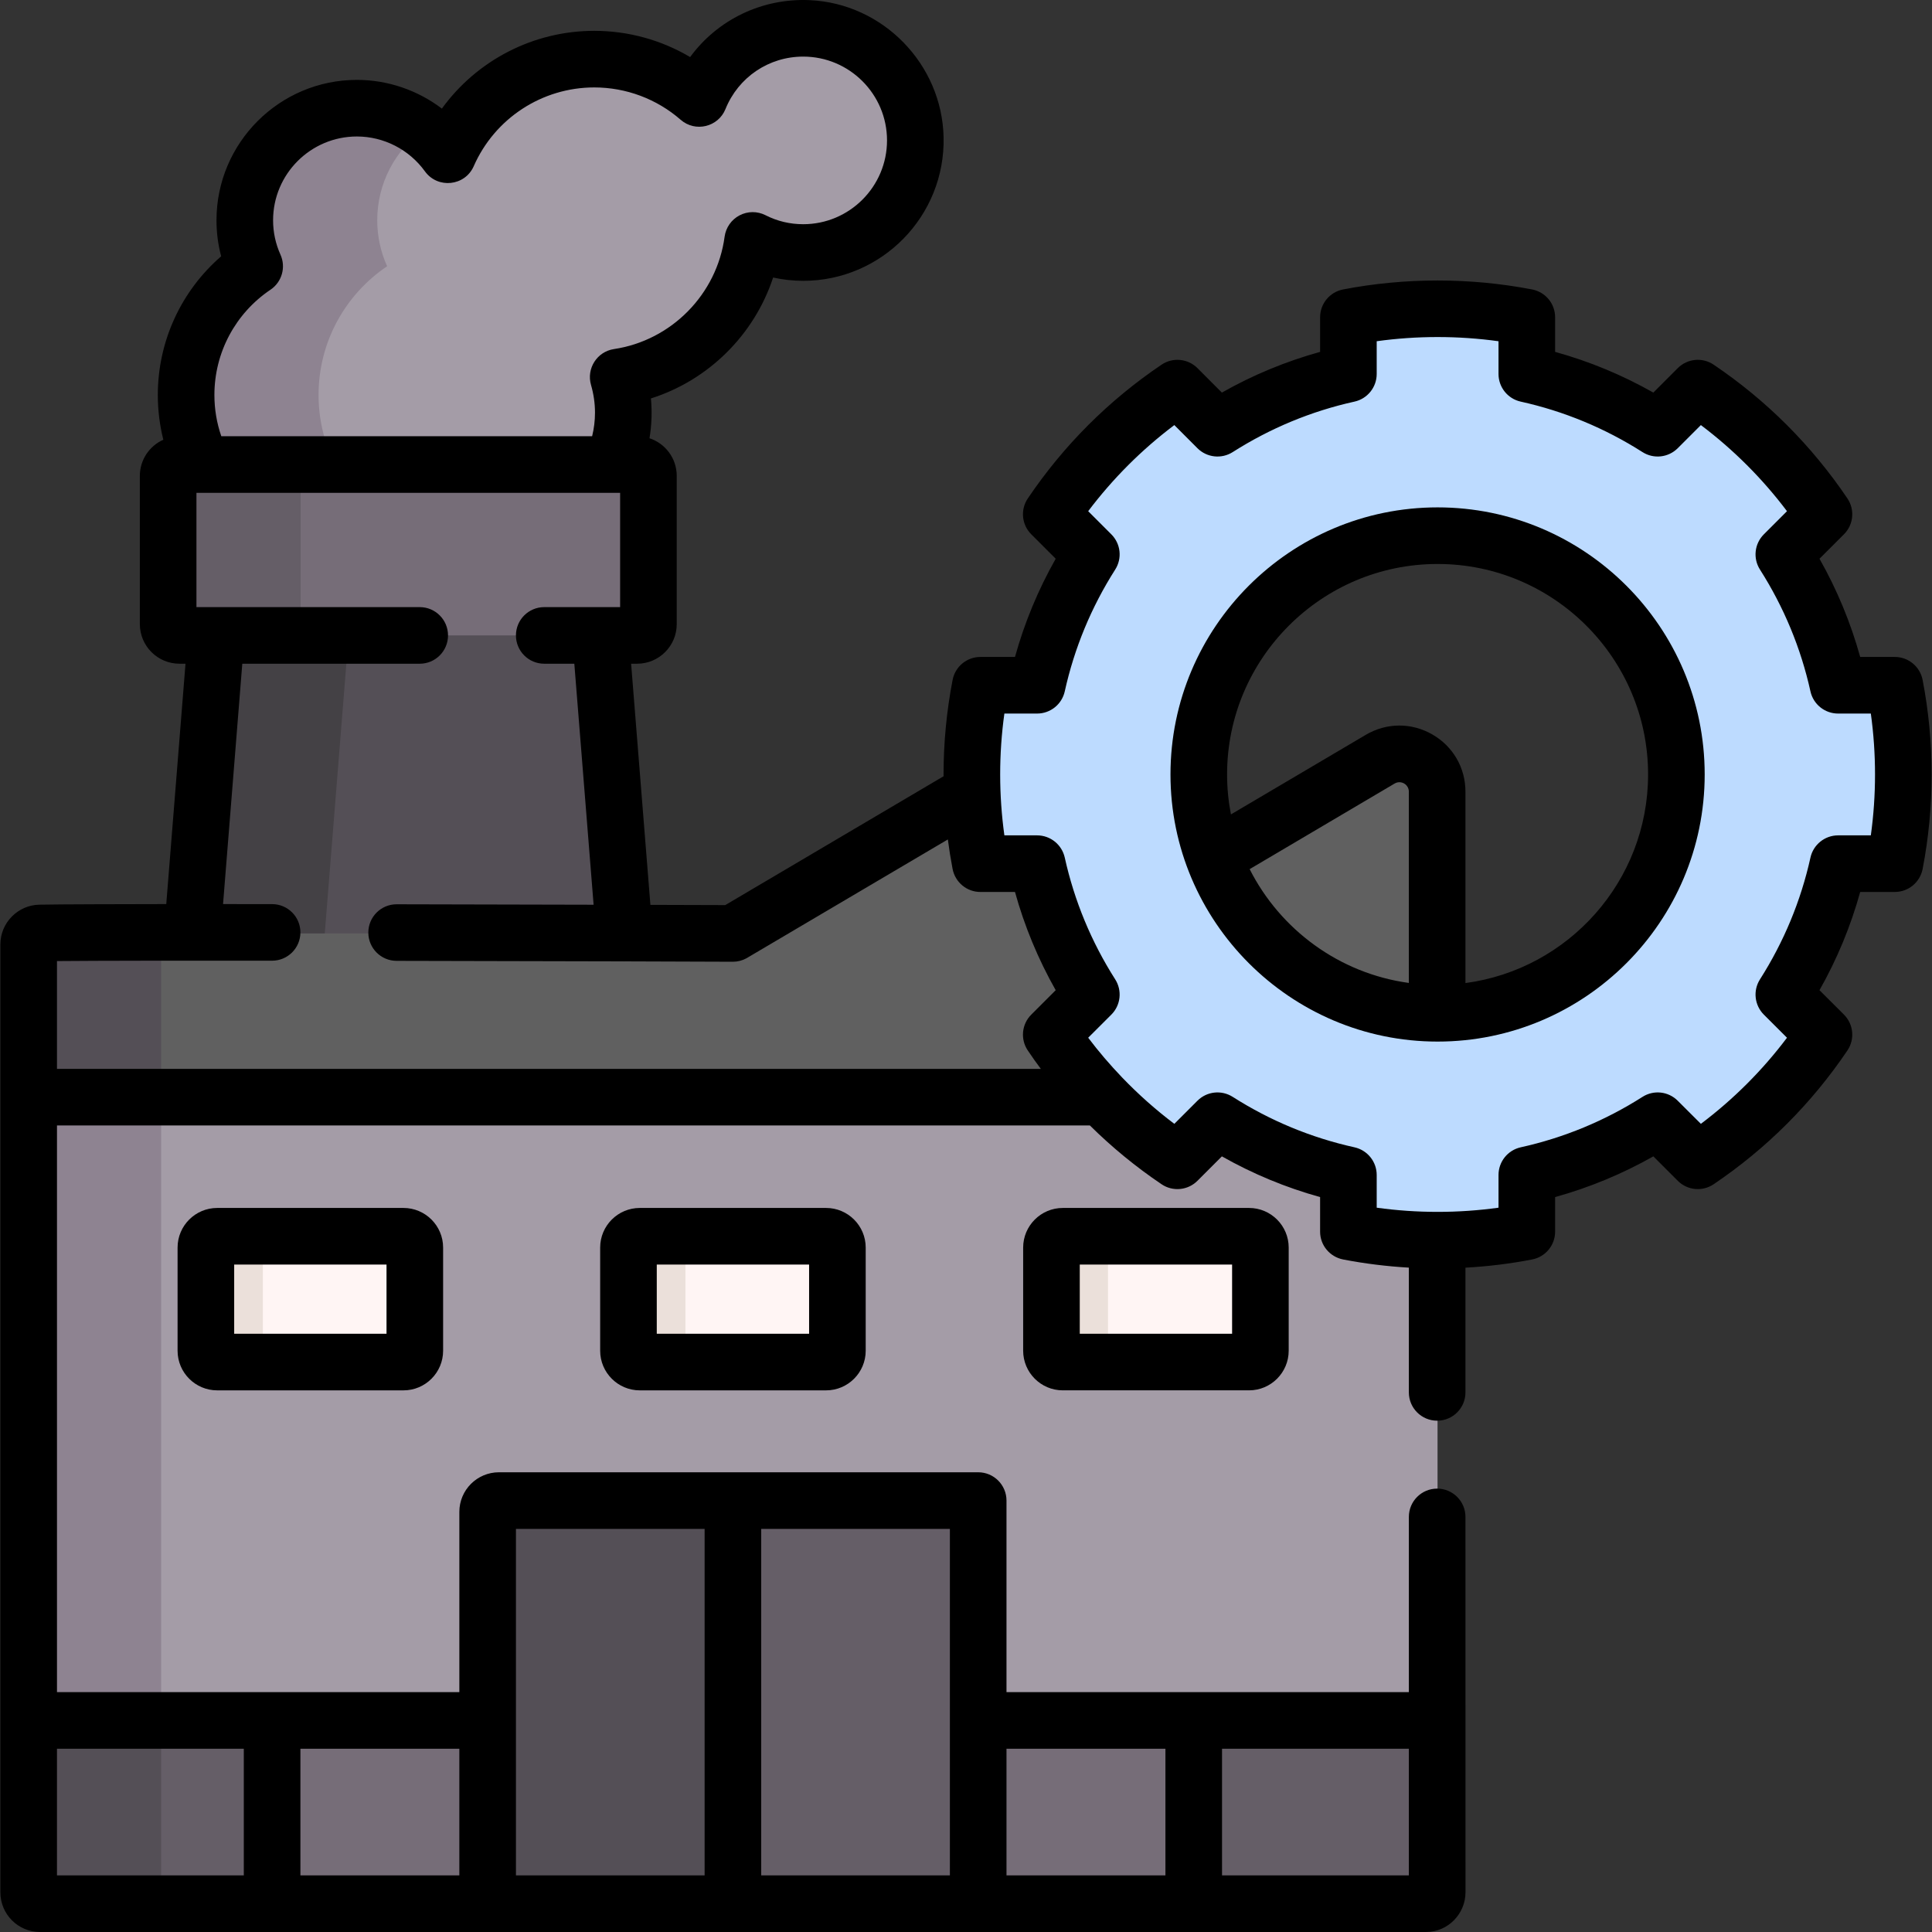 <?xml version="1.0"?>
<svg xmlns="http://www.w3.org/2000/svg" xmlns:xlink="http://www.w3.org/1999/xlink" xmlns:svgjs="http://svgjs.com/svgjs" version="1.1" width="512" height="512" x="0" y="0" viewBox="0 0 512 512" style="enable-background:new 0 0 512 512" xml:space="preserve" class=""><rect x="0" y="0" width="512" height="512" fill="#333333" stroke="none"/><g><g xmlns="http://www.w3.org/2000/svg"><path d="m212.96 7.5c-12.476 0-23.149 7.694-27.55 18.593-7.444-6.488-17.168-10.427-27.818-10.427-17.347 0-32.25 10.43-38.804 25.357-5.394-7.482-14.179-12.357-24.107-12.357-16.407 0-29.708 13.301-29.708 29.708 0 4.345.941 8.468 2.617 12.188-10.959 7.378-18.17 19.898-18.17 34.104 0 22.689 18.393 41.083 41.083 41.083 8.824 0 16.991-2.791 23.687-7.526 5.078 3.068 11.031 4.835 17.396 4.835 18.609 0 33.695-15.086 33.695-33.695 0-3.276-.476-6.439-1.348-9.433 18.538-2.782 33.134-17.577 35.636-36.205 4.025 2.037 8.572 3.191 13.391 3.191 16.407 0 29.708-13.3 29.708-29.708 0-16.407-13.301-29.708-29.708-29.708z" fill="#a49ca7" data-original="#a49ca7" style="" class=""/><path d="m171.948 327.388h-127.281l15.054-188.181h97.172z" fill="#544f56" data-original="#544f56" style="" class=""/><path d="m99.973 58.37c0 4.35.94 8.47 2.62 12.19-10.96 7.38-18.17 19.9-18.17 34.11 0 16.42 9.64 30.6 23.57 37.17-5.31 2.51-11.24 3.91-17.49 3.91-22.69 0-41.08-18.4-41.08-41.08 0-14.21 7.21-26.73 18.17-34.11-1.68-3.72-2.62-7.84-2.62-12.19 0-16.4 13.3-29.7 29.71-29.7 6.55 0 12.6 2.12 17.5 5.7-7.4 5.4-12.21 14.14-12.21 24z" fill="#8e8391" data-original="#8e8391" style=""/><path d="m94.723 139.21-15.06 188.18h-35l15.06-188.18z" fill="#444145" data-original="#444145" style=""/><path d="m166.948 168.39h-117.281c-2.761 0-5-2.239-5-5v-35.284c0-2.761 2.239-5 5-5h117.281c2.761 0 5 2.239 5 5v35.284c0 2.762-2.239 5-5 5z" fill="#766d78" data-original="#766d78" style="" class=""/><path d="m84.663 168.39h-35c-2.76 0-5-2.24-5-5v-35.28c0-2.76 2.24-5 5-5h35c-2.76 0-5 2.24-5 5v35.28c0 2.76 2.24 5 5 5z" fill="#655e67" data-original="#655e67" style=""/><path d="m380.963 290.76v208.74c0 2.761-2.239 5-5 5h-363.26c-2.761 0-5-2.239-5-5v-208.74l182.297-14.427z" fill="#a49ca7" data-original="#a49ca7" style="" class=""/><g fill="#fff5f4"><path d="m105.036 360.955h-45.369c-2.761 0-5-2.239-5-5v-23.335c0-2.761 2.239-5 5-5h45.369c2.761 0 5 2.239 5 5v23.335c0 2.762-2.239 5-5 5z" fill="#fff5f4" data-original="#fff5f4" style=""/><path d="m217.018 360.955h-45.369c-2.761 0-5-2.239-5-5v-23.335c0-2.761 2.239-5 5-5h45.369c2.761 0 5 2.239 5 5v23.335c0 2.762-2.239 5-5 5z" fill="#fff5f4" data-original="#fff5f4" style=""/><path d="m329 360.955h-45.369c-2.761 0-5-2.239-5-5v-23.335c0-2.761 2.239-5 5-5h45.369c2.761 0 5 2.239 5 5v23.335c0 2.762-2.239 5-5 5z" fill="#fff5f4" data-original="#fff5f4" style=""/></g><path d="m74.663 360.96h-15c-2.76 0-5-2.24-5-5v-23.34c0-2.76 2.24-5 5-5h15c-2.76 0-5 2.24-5 5v23.34c0 2.76 2.24 5 5 5z" fill="#ebe0da" data-original="#ebe0da" style=""/><path d="m186.653 360.96h-15c-2.77 0-5-2.24-5-5v-23.34c0-2.76 2.23-5 5-5h15c-2.77 0-5 2.24-5 5v23.34c0 2.76 2.23 5 5 5z" fill="#ebe0da" data-original="#ebe0da" style=""/><path d="m298.633 360.96h-15c-2.76 0-5-2.24-5-5v-23.34c0-2.76 2.24-5 5-5h15c-2.76 0-5 2.24-5 5v23.34c0 2.76 2.24 5 5 5z" fill="#ebe0da" data-original="#ebe0da" style=""/><path d="m207.913 277.68-165.21 13.08v213.74h-30c-2.761 0-5-2.239-5-5v-208.74l182.3-14.43z" fill="#8e8391" data-original="#8e8391" style=""/><path d="m380.963 209.81v80.95h-373.26v-38.39c0-2.761 2.239-5 5-5h181.63l78.23-46.18c6.67-3.93 15.09.87 15.09 8.61v37.56l78.23-46.17c6.67-3.93 15.08.88 15.08 8.62z" fill="#606060" data-original="#606060" style="" class=""/><path d="m42.703 247.37v43.39h-35v-38.39c0-2.761 2.239-5 5-5z" fill="#544f56" data-original="#544f56" style="" class=""/><path d="m380.968 455.929v43.571c0 2.761-2.239 5-5 5h-363.269c-2.761 0-5-2.239-5-5v-43.571z" fill="#655e67" data-original="#655e67" style=""/><path d="m72.215 455.929h244.237v48.571h-244.237z" fill="#766d78" data-original="#766d78" style="" class=""/><path d="m256.333 397.67h-62v106.83h65v-103.83-3z" fill="#655e67" data-original="#655e67" style=""/><path d="m42.703 455.93v48.57h-30c-2.766 0-5-2.244-5-5v-43.57z" fill="#544f56" data-original="#544f56" style="" class=""/><path d="m132.333 397.67c-1.66 0-3 1.34-3 3v103.83h65v-106.83z" fill="#544f56" data-original="#544f56" style="" class=""/><path d="m502.7 184.07c-.25-1.43-1.51-2.47-2.96-2.47h-10.15c-1.39 0-2.58-.96-2.92-2.31-2.65-10.85-6.94-21.06-12.58-30.36-.72-1.19-.55-2.71.43-3.7l7.17-7.17c1.03-1.03 1.19-2.65.35-3.83-8.19-11.62-18.33-21.76-29.94-29.95-1.19-.84-2.81-.68-3.84.35l-7.17 7.17c-.98.99-2.51 1.15-3.7.43-9.29-5.64-19.51-9.93-30.36-12.58-1.35-.33-2.31-1.53-2.31-2.92v-10.15c0-1.45-1.03-2.71-2.46-2.95-6.89-1.19-13.96-1.81-21.18-1.81s-14.29.62-21.18 1.81c-1.43.24-2.46 1.5-2.46 2.95v10.15c0 1.39-.96 2.59-2.31 2.92-10.85 2.65-21.06 6.94-30.36 12.58-1.19.72-2.72.56-3.7-.43l-7.17-7.17c-1.03-1.03-2.65-1.19-3.84-.35-11.61 8.19-21.75 18.33-29.94 29.95-.84 1.18-.68 2.8.35 3.83l7.17 7.17c.98.99 1.15 2.51.43 3.7-5.64 9.3-9.93 19.51-12.58 30.36-.34 1.35-1.53 2.31-2.92 2.31h-10.15c-1.45 0-2.71 1.04-2.96 2.47-1.18 6.88-1.8 13.95-1.8 21.17s.62 14.3 1.8 21.18c.25 1.43 1.51 2.46 2.96 2.46h10.15c1.39 0 2.58.96 2.92 2.32 2.65 10.85 6.94 21.06 12.58 30.35.72 1.19.55 2.72-.43 3.7l-7.17 7.18c-1.03 1.02-1.19 2.64-.35 3.83 8.19 11.61 18.33 21.76 29.94 29.94 1.19.84 2.81.68 3.84-.34l7.17-7.18c.98-.98 2.51-1.15 3.7-.42 9.3 5.64 19.51 9.92 30.36 12.58 1.35.33 2.31 1.52 2.31 2.91v10.15c0 1.45 1.03 2.71 2.46 2.96 6.89 1.19 13.96 1.81 21.18 1.81s14.29-.62 21.18-1.81c1.43-.25 2.46-1.51 2.46-2.96v-10.15c0-1.39.96-2.58 2.31-2.91 10.85-2.66 21.07-6.94 30.36-12.58 1.19-.73 2.72-.56 3.7.42l7.17 7.18c1.03 1.02 2.65 1.18 3.84.34 11.61-8.18 21.75-18.33 29.94-29.94.84-1.19.68-2.81-.35-3.83l-7.17-7.18c-.98-.98-1.15-2.51-.43-3.7 5.64-9.29 9.93-19.5 12.58-30.35.34-1.36 1.53-2.32 2.92-2.32h10.15c1.45 0 2.71-1.03 2.96-2.46 1.18-6.88 1.8-13.96 1.8-21.18s-.62-14.29-1.8-21.17zm-121.62 84.46c-34.95 0-63.29-28.34-63.29-63.29s28.34-63.28 63.29-63.28 63.29 28.33 63.29 63.28-28.34 63.29-63.29 63.29z" fill="#bddbff" data-original="#72d1fb" style="" class=""/><path d="m392.44 323.9v-10.15c0-1.39-.96-2.58-2.31-2.91-10.85-2.66-21.06-6.94-30.36-12.58-1.19-.73-2.72-.56-3.7.42l-7.17 7.18c-1.03 1.02-2.65 1.18-3.84.34-11.61-8.18-21.75-18.33-29.94-29.94-.84-1.19-.68-2.81.35-3.83l7.17-7.18c.98-.98 1.15-2.51.43-3.7-5.64-9.29-9.93-19.5-12.58-30.35-.34-1.36-1.53-2.32-2.92-2.32h-10.15c-1.45 0-2.71-1.03-2.96-2.46-1.18-6.88-1.8-13.96-1.8-21.18s.62-14.29 1.8-21.17c.25-1.43 1.51-2.47 2.96-2.47h10.15c1.39 0 2.58-.96 2.92-2.31 2.65-10.85 6.94-21.06 12.58-30.36.72-1.19.55-2.71-.43-3.7l-7.17-7.17c-1.03-1.03-1.19-2.65-.35-3.83 8.19-11.62 18.33-21.76 29.94-29.95 1.19-.84 2.81-.68 3.84.35l7.17 7.17c.98.99 2.51 1.15 3.7.43 9.3-5.64 19.51-9.93 30.36-12.58 1.35-.33 2.31-1.53 2.31-2.92v-10.15c0-1.45 1.03-2.71 2.46-2.95 1.22-.21 2.45-.4 3.68-.57-5.72-.82-11.56-1.24-17.5-1.24-7.22 0-14.29.62-21.18 1.81-1.43.24-2.46 1.5-2.46 2.95v10.15c0 1.39-.96 2.59-2.31 2.92-10.85 2.65-21.06 6.94-30.36 12.58-1.19.72-2.72.56-3.7-.43l-7.17-7.17c-1.03-1.03-2.65-1.19-3.84-.35-11.61 8.19-21.75 18.33-29.94 29.95-.84 1.18-.68 2.8.35 3.83l7.17 7.17c.98.99 1.15 2.51.43 3.7-5.64 9.3-9.93 19.51-12.58 30.36-.34 1.35-1.53 2.31-2.92 2.31h-10.15c-1.45 0-2.71 1.04-2.96 2.47-1.18 6.88-1.8 13.95-1.8 21.17s.62 14.3 1.8 21.18c.25 1.43 1.51 2.46 2.96 2.46h10.15c1.39 0 2.58.96 2.92 2.32 2.65 10.85 6.94 21.06 12.58 30.35.72 1.19.55 2.72-.43 3.7l-7.17 7.18c-1.03 1.02-1.19 2.64-.35 3.83 8.19 11.61 18.33 21.76 29.94 29.94 1.19.84 2.81.68 3.84-.34l7.17-7.18c.98-.98 2.51-1.15 3.7-.42 9.3 5.64 19.51 9.92 30.36 12.58 1.35.33 2.31 1.52 2.31 2.91v10.15c0 1.45 1.03 2.71 2.46 2.96 6.89 1.19 13.96 1.81 21.18 1.81 5.94 0 11.78-.42 17.5-1.24-1.23-.17-2.46-.36-3.68-.57-1.43-.25-2.46-1.51-2.46-2.96z" fill="#bddbff" data-original="#40c1fa" style="" class=""/><g><path d="m57.56 320.12c-5.79 0-10.5 4.71-10.5 10.5v27.34c0 5.79 4.71 10.5 10.5 10.5h49.37c5.79 0 10.5-4.71 10.5-10.5v-27.34c0-5.79-4.71-10.5-10.5-10.5zm44.87 33.34h-40.37v-18.34h40.37z" fill="#000000" data-original="#000000" style="" class=""/><path d="m169.55 320.12c-5.79 0-10.5 4.71-10.5 10.5v27.34c0 5.79 4.71 10.5 10.5 10.5h49.37c5.79 0 10.5-4.71 10.5-10.5v-27.34c0-5.79-4.71-10.5-10.5-10.5zm44.87 33.34h-40.37v-18.34h40.37z" fill="#000000" data-original="#000000" style="" class=""/><path d="m509.51 180.18c-.69-3.53-3.77-6.08-7.37-6.08h-9.17c-2.52-9.09-6.13-17.81-10.79-26.03l6.49-6.48c2.54-2.54 2.92-6.52.91-9.5-9.48-14.04-21.41-25.97-35.45-35.45-2.98-2.01-6.96-1.62-9.5.91l-6.48 6.49c-8.22-4.66-16.94-8.27-26.03-10.79v-9.17c0-3.6-2.55-6.68-6.08-7.37-16.42-3.17-33.7-3.17-50.13 0-3.52.69-6.07 3.77-6.07 7.37v9.17c-9.09 2.52-17.81 6.13-26.03 10.79l-6.48-6.49c-2.54-2.53-6.53-2.92-9.5-.91-14.05 9.48-25.97 21.41-35.45 35.45-2.01 2.98-1.63 6.96.91 9.5l6.48 6.48c-4.65 8.22-8.27 16.94-10.79 26.03h-9.17c-3.59 0-6.68 2.55-7.36 6.08-1.59 8.2-2.4 16.64-2.4 25.06 0 .16.01.31.01.47-12.05 7.11-49.36 29.14-57.86 34.15-3.28-.01-10.31-.03-19.84-.06-.78-9.82-4.35-54.38-5.11-63.91h1.59c5.799 0 10.5-4.701 10.5-10.5v-39.28c0-4.65-3.03-8.59-7.22-9.97.58-3.5.71-7.03.38-10.55 15.26-4.83 27.39-16.87 32.38-32.04 2.61.57 5.29.87 7.98.87 20.798 0 37.662-17.146 37.201-38.046-.428-19.404-16.08-35.458-35.469-36.334-12.744-.576-24.484 5.233-31.702 15.081-7.64-4.52-16.4-6.95-25.4-6.95-16.19 0-31.13 7.84-40.39 20.61-6.41-4.87-14.32-7.61-22.52-7.61-20.52 0-37.21 16.69-37.21 37.2 0 3.26.41 6.46 1.24 9.55-10.61 9.179-16.79 22.539-16.79 36.749 0 4.05.5 8.01 1.46 11.86-3.66 1.64-6.22 5.31-6.22 9.58v39.28c0 5.799 4.701 10.5 10.5 10.5h1.6l-5.1 63.7c-10.21.02-28.63.05-33.65.16-5.69.11-10.31 4.82-10.31 10.5v251.25c0 5.799 4.701 10.5 10.5 10.5h367.27c5.97 0 10.5-4.92 10.5-10.5 0-.298-.01-38.08-.01-99.5 0-4.14-3.356-7.5-7.496-7.5h-.008c-4.14 0-7.496 3.356-7.496 7.496v46.434h-106.63v-50.76c0-4.142-3.358-7.5-7.5-7.5h-127c-5.799 0-10.5 4.701-10.5 10.5v47.76h-106.63v-150.17h273.73c5.81 5.75 12.15 10.96 19 15.58 2.97 2.01 6.96 1.63 9.5-.91l6.48-6.48c8.22 4.65 16.94 8.27 26.03 10.79v9.17c0 3.616 2.588 6.689 6.139 7.373 5.718 1.102 11.534 1.818 17.381 2.157v33.064c0 4.14 3.356 7.496 7.496 7.496h.008c4.14 0 7.496-3.356 7.496-7.496v-33.054c5.95-.33 11.87-1.05 17.68-2.18 3.53-.68 6.08-3.77 6.08-7.36v-9.17c9.09-2.52 17.81-6.14 26.03-10.79l6.48 6.48c2.54 2.54 6.52 2.92 9.5.91 14.04-9.48 25.97-21.4 35.45-35.45 2.01-2.97 1.63-6.96-.91-9.5l-6.49-6.48c4.66-8.22 8.27-16.94 10.79-26.03h9.17c3.6 0 6.68-2.55 7.37-6.07 1.59-8.21 2.39-16.65 2.39-25.07s-.8-16.85-2.39-25.06zm-185.66 283.25h49.51v33.57h-49.51zm-57.12 0h42.12v33.57h-42.12zm-65-58.26h50v91.83h-50zm-65 0h50v91.83h-50zm-57.12 58.26h42.12v33.57h-42.12zm-15 0v33.57h-49.51v-33.57zm7.07-386.65c3.03-2.04 4.15-5.97 2.64-9.31-1.29-2.87-1.95-5.93-1.95-9.1 0-12.24 9.96-22.2 22.21-22.2 7.11 0 13.85 3.45 18.03 9.24 3.39 4.69 10.62 3.93 12.94-1.38 5.57-12.67 18.1-20.86 31.94-20.86 8.42 0 16.55 3.04 22.89 8.57 3.89 3.4 9.96 1.92 11.88-2.84 3.41-8.44 11.49-13.9 20.6-13.9 12.24 0 22.21 9.96 22.21 22.21s-9.97 22.21-22.21 22.21c-3.51 0-6.88-.8-10-2.39-2.17-1.1-4.73-1.08-6.88.05s-3.62 3.23-3.95 5.64c-2.04 15.26-14.1 27.51-29.32 29.79-4.48.67-7.35 5.15-6.08 9.52.69 2.39 1.05 4.86 1.05 7.33 0 2.14-.26 4.22-.76 6.25h-98.27c-1.21-3.5-1.83-7.16-1.83-10.94 0-11.2 5.55-21.62 14.86-27.89zm200.7 201.61c1.11 1.66 2.26 3.28 3.45 4.87h-260.73v-28.57c11.147-.1 33.012-.117 57.005-.097 4.143.003 7.505-3.354 7.505-7.496 0-4.136-3.353-7.491-7.489-7.496-4.411-.006-8.76-.01-13.011-.01l5.1-63.7h47.024c4.14 0 7.496-3.356 7.496-7.496v-.008c0-4.14-3.356-7.496-7.496-7.496h-59.174v-30.28h112.28v30.28h-20.114c-4.14 0-7.496 3.356-7.496 7.496v.008c0 4.14 3.356 7.496 7.496 7.496h7.974c2.17 27.12 4.33 54.1 5.11 63.87-15.071-.044-33.369-.088-52.19-.119-4.145-.007-7.51 3.352-7.51 7.496 0 4.135 3.35 7.488 7.485 7.496 25.243.048 48.578.109 60.205.136.05 0 .09.01.14.01.04 0 .07 0 .11-.01 17.06.06 28.35.1 28.65.1h.03c1.24 0 2.47-.31 3.57-.91.34-.18 35.45-20.9 53.39-31.5.338 2.612.754 5.213 1.25 7.796.68 3.546 3.76 6.125 7.371 6.125h9.17c2.52 9.09 6.14 17.81 10.79 26.03l-6.48 6.48c-2.541 2.539-2.921 6.529-.911 9.499zm223.41-57.01h-8.68c-3.51 0-6.56 2.45-7.32 5.88-2.54 11.48-7.05 22.34-13.38 32.28-1.89 2.97-1.46 6.85 1.02 9.34l6.14 6.13c-6.52 8.66-14.17 16.3-22.82 22.82l-6.14-6.13c-2.49-2.49-6.37-2.91-9.33-1.02-9.94 6.33-20.8 10.83-32.29 13.37-3.43.77-5.87 3.81-5.87 7.33v8.67c-10.66 1.48-21.62 1.48-32.28 0v-8.67c0-3.52-2.45-6.56-5.88-7.33-11.48-2.54-22.34-7.04-32.28-13.37-2.97-1.89-6.85-1.47-9.34 1.02l-6.13 6.13c-4.94-3.72-9.53-7.81-13.79-12.24-.06-.06-.12-.13-.18-.19-3.14-3.28-6.1-6.74-8.86-10.39l6.14-6.13c2.49-2.49 2.91-6.37 1.02-9.34-6.33-9.94-10.83-20.8-13.37-32.28-.77-3.43-3.81-5.88-7.33-5.88h-8.67c-1.47-10.59-1.5-21.51 0-32.28h8.67c3.52 0 6.56-2.44 7.33-5.87 2.54-11.49 7.04-22.35 13.37-32.29 1.89-2.96 1.47-6.84-1.02-9.33l-6.14-6.14c6.53-8.65 14.17-16.3 22.83-22.82l6.13 6.14c2.49 2.48 6.37 2.91 9.34 1.02 9.94-6.33 20.8-10.84 32.28-13.38 3.43-.76 5.88-3.81 5.88-7.32v-8.68c10.66-1.48 21.61-1.48 32.28 0v8.68c0 3.51 2.44 6.56 5.87 7.32 11.49 2.54 22.35 7.05 32.29 13.38 2.96 1.89 6.84 1.46 9.33-1.02l6.14-6.14c8.65 6.52 16.3 14.17 22.82 22.82l-6.14 6.14c-2.48 2.49-2.91 6.37-1.02 9.33 6.33 9.94 10.84 20.8 13.38 32.29.76 3.43 3.81 5.87 7.32 5.87h8.68c.74 5.33 1.11 10.74 1.11 16.14s-.37 10.81-1.11 16.14z" fill="#000000" data-original="#000000" style="" class=""/><path d="m380.98 134.46c-39.03 0-70.79 31.75-70.79 70.78 0 38.94 31.72 70.79 70.79 70.79 39.03 0 70.78-31.76 70.78-70.79s-31.75-70.78-70.78-70.78zm-7.62 126.03c-18.47-2.53-34.08-14.14-42.19-30.16l38.41-22.68c1.69-.99 3.78.22 3.78 2.16zm15 .03v-50.71c0-6.36-3.3-12.04-8.82-15.2-5.52-3.15-12.09-3.11-17.58.12l-35.75 21.1c-.66-3.43-1.02-6.97-1.02-10.59 0-30.76 25.03-55.78 55.79-55.78s55.78 25.02 55.78 55.78c0 28.26-21.12 51.66-48.4 55.28z" fill="#000000" data-original="#000000" style="" class=""/><path d="m281.648 320.121c-5.79 0-10.5 4.71-10.5 10.5v27.334c0 5.79 4.71 10.5 10.5 10.5h49.369c5.79 0 10.5-4.71 10.5-10.5v-27.334c0-5.79-4.71-10.5-10.5-10.5zm44.87 33.334h-40.369v-18.334h40.369z" fill="#000000" data-original="#000000" style="" class=""/></g></g></g></svg>
